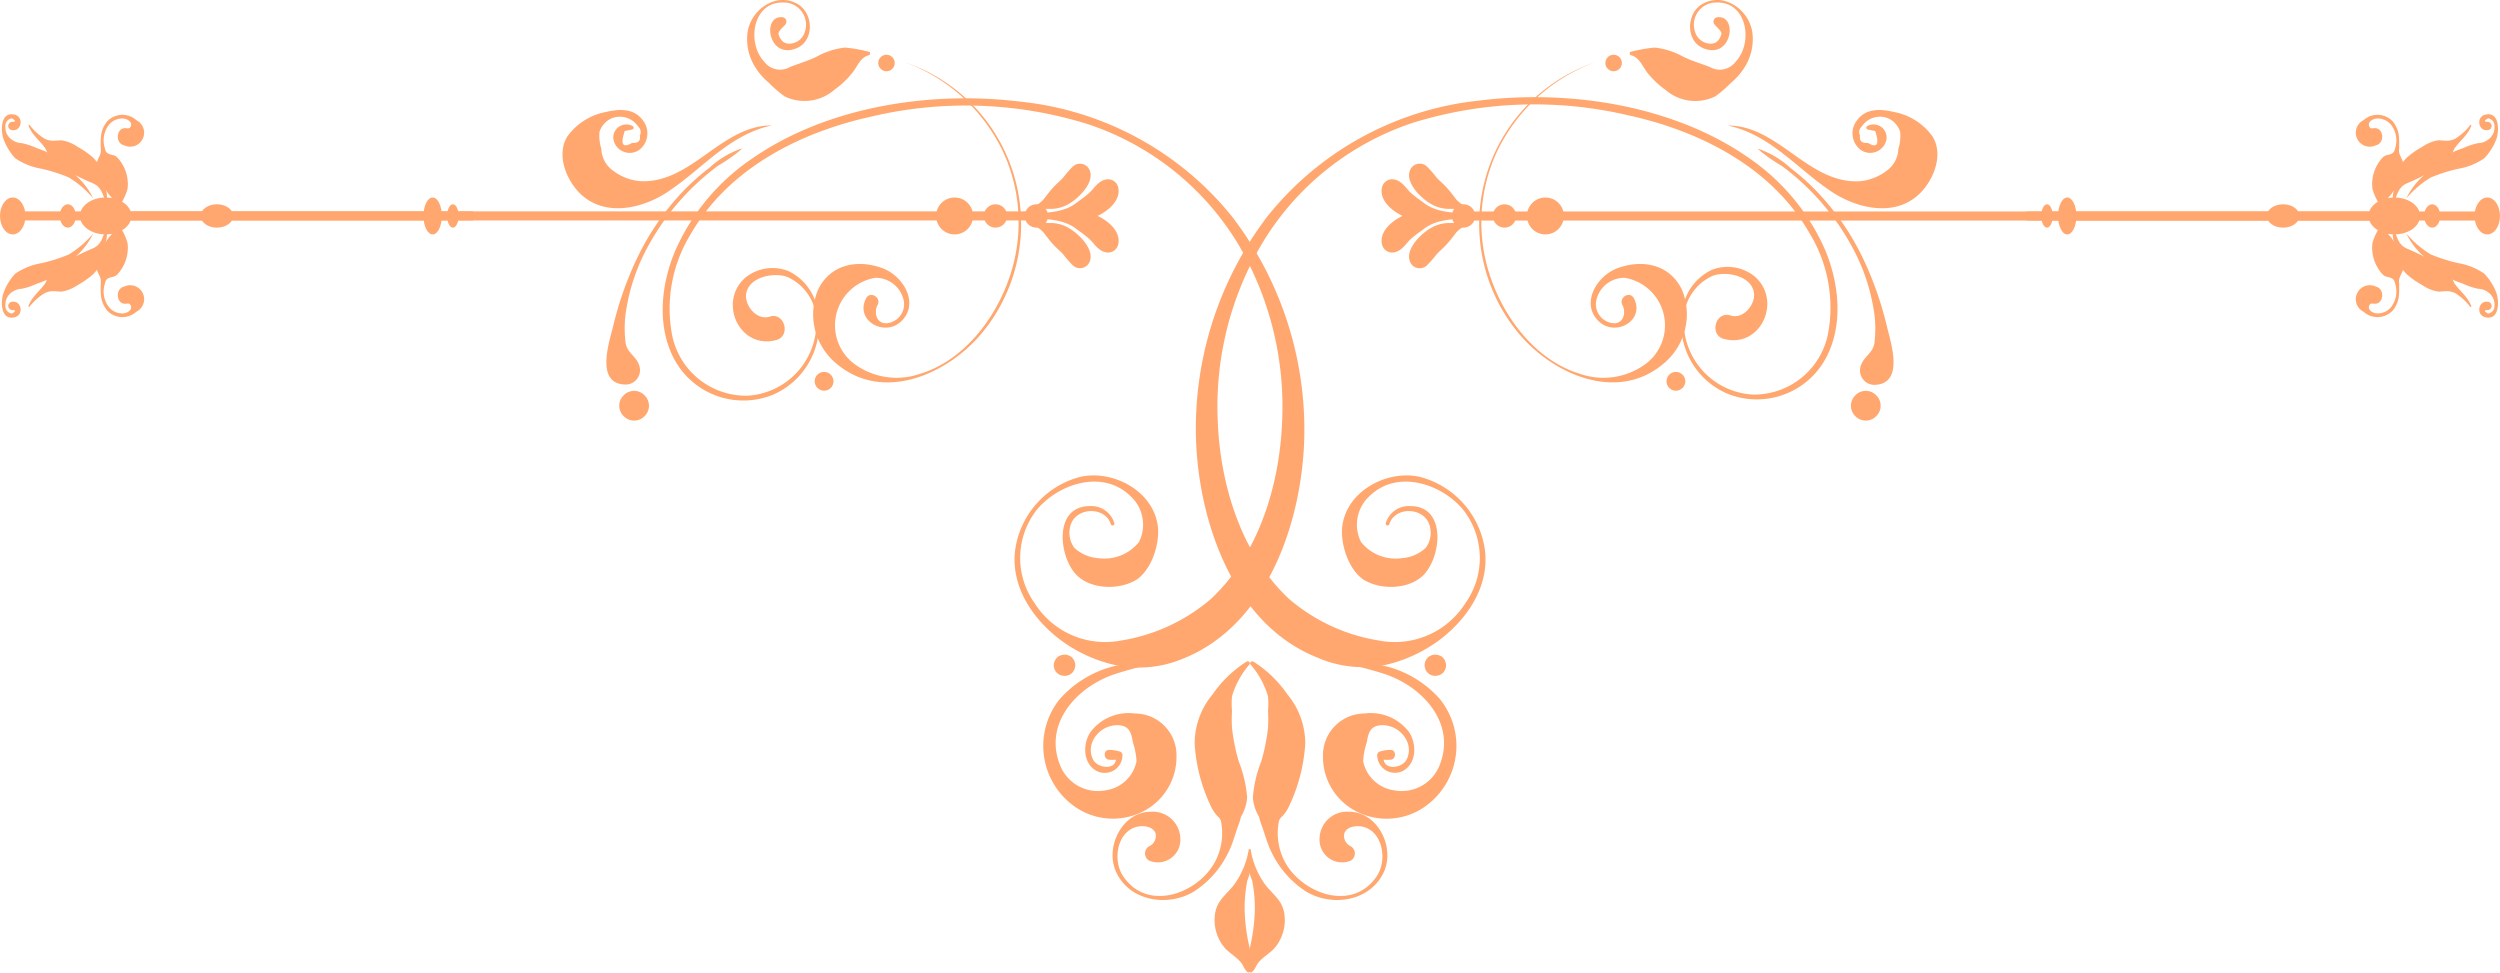 <svg id="Слой_2" data-name="Слой 2" xmlns="http://www.w3.org/2000/svg" viewBox="0 0 239.63 93.23"><title>ornament_down</title><path d="M46.61,192.12a2,2,0,0,0-2.8.12,2.67,2.67,0,0,0-.6,1.54,9.14,9.14,0,0,0,0,1.22c0,.53-.32.77-.39,1.26a4.43,4.43,0,0,0,.87,2.56,4.86,4.86,0,0,0,.38.53l.16.17a1.43,1.43,0,0,1,.2,1c0,.2.24.22.34.09a5.13,5.13,0,0,0,1-1.93,3.75,3.75,0,0,0-1-3c-.3-.27-.46-.18-.8-.33s-.33-.4-.41-.65a2.42,2.42,0,0,1,.24-1.86,1.64,1.64,0,0,1,1.53-.88c.32,0,.93.29.75.74-.09.22-.21.22-.45.19-.94-.11-1.11,1.41-.21,1.63A1.33,1.33,0,0,0,46.61,192.12Z" transform="translate(-33.54 -180.6)" style="fill:#ffa76e"/><path d="M42.43,195.68a8,8,0,0,0-1.44-1,3.77,3.77,0,0,0-1.53-.63c-.6,0-1,.15-1.62-.14a5.27,5.27,0,0,1-1.46-1.33.06.06,0,0,0-.1.06c.31.9,1.11,1.45,1.63,2.22a9.26,9.26,0,0,0,.6,1.14,4.56,4.56,0,0,0,1.38.91,23,23,0,0,0,2.46,1.22c.92.36,1,1.05,1.35,1.9h0c.27-.69-.09-1.42-.21-2.09A3.45,3.45,0,0,0,42.43,195.68Z" transform="translate(-33.54 -180.6)" style="fill:#ffa76e"/><path d="M38.48,195.39a10.51,10.51,0,0,0-1.42-.59,6.52,6.52,0,0,0-1.43-.48,1.68,1.68,0,0,1-1.35-.74,1.39,1.39,0,0,1-.22-.83.74.74,0,0,1,.61-.81q.55.31.12.34a.4.4,0,0,0-.2.77c1,.28,1.32-1.26.31-1.47-1.35-.28-1.31,1.63-1,2.41A5.41,5.41,0,0,0,35,195.77a6.29,6.29,0,0,0,2.5,1,15.79,15.79,0,0,1,2.64.84,9.52,9.52,0,0,1,2.33,2s.05,0,0,0a6.88,6.88,0,0,0-1.61-2.14A11.94,11.94,0,0,0,38.48,195.39Z" transform="translate(-33.54 -180.6)" style="fill:#ffa76e"/><path d="M46.61,210.48a2,2,0,0,1-2.8-.12,2.67,2.67,0,0,1-.6-1.54,9.14,9.14,0,0,1,0-1.22c0-.53-.32-.77-.39-1.26a4.43,4.43,0,0,1,.87-2.56,4.85,4.85,0,0,1,.38-.53l.16-.17a1.43,1.43,0,0,0,.2-1c0-.2.24-.22.34-.09a5.13,5.13,0,0,1,1,1.93,3.75,3.75,0,0,1-1,3c-.3.27-.46.18-.8.33s-.33.4-.41.65a2.42,2.42,0,0,0,.24,1.86,1.64,1.64,0,0,0,1.53.88c.32,0,.93-.29.75-.74-.09-.22-.21-.22-.45-.19-.94.11-1.11-1.41-.21-1.63A1.33,1.33,0,0,1,46.61,210.48Z" transform="translate(-33.54 -180.6)" style="fill:#ffa76e"/><path d="M42.43,206.92a7.93,7.93,0,0,1-1.44,1,3.76,3.76,0,0,1-1.53.63c-.6,0-1-.15-1.62.14A5.26,5.26,0,0,0,36.37,210a.06.06,0,0,1-.1-.06c.31-.9,1.11-1.45,1.63-2.22a9.26,9.26,0,0,1,.6-1.14,4.57,4.57,0,0,1,1.38-.91,23,23,0,0,1,2.46-1.22c.92-.36,1-1.05,1.35-1.9h0c.27.69-.09,1.42-.21,2.09A3.45,3.45,0,0,1,42.43,206.92Z" transform="translate(-33.54 -180.6)" style="fill:#ffa76e"/><path d="M38.48,207.21a10.48,10.48,0,0,1-1.42.59,6.51,6.51,0,0,1-1.43.48,1.68,1.68,0,0,0-1.35.74,1.39,1.39,0,0,0-.22.83.74.74,0,0,0,.61.81c.37-.2.4-.32.12-.34a.4.4,0,0,1-.2-.77c1-.28,1.32,1.26.31,1.47-1.35.28-1.31-1.63-1-2.41A5.41,5.41,0,0,1,35,206.83a6.3,6.3,0,0,1,2.5-1,15.87,15.87,0,0,0,2.64-.84,9.53,9.53,0,0,0,2.33-2s.05,0,0,0a6.9,6.9,0,0,1-1.61,2.14A11.94,11.94,0,0,1,38.48,207.21Z" transform="translate(-33.54 -180.6)" style="fill:#ffa76e"/><path d="M138,205.65c.46-1.21-1.16-2.75-2.13-3.26a3.45,3.45,0,0,0-1.76-.41c-.64,0-1.28-.06-1.92-.09-.09,0-.1.12,0,.15a2.92,2.92,0,0,1,1.38.85c.3.39.59.78.93,1.15s.69.64,1,1a8.85,8.85,0,0,0,.88,1A1,1,0,0,0,138,205.65Z" transform="translate(-33.54 -180.6)" style="fill:#ffa76e"/><path d="M140.73,204c.34-1.64-2-3-3.36-3.11a19.82,19.82,0,0,0-5.16.5c-.06,0,0,.1,0,.11,1.46.1,3.22.07,4.44,1,.43.32.88.62,1.3,1s.83,1.11,1.53,1.27A1,1,0,0,0,140.73,204Z" transform="translate(-33.54 -180.6)" style="fill:#ffa76e"/><path d="M138,196.95c.46,1.21-1.16,2.75-2.13,3.26a3.44,3.44,0,0,1-1.76.41c-.64,0-1.28.06-1.92.09-.09,0-.1-.12,0-.15a2.91,2.91,0,0,0,1.38-.85c.3-.39.59-.78.93-1.15s.69-.64,1-1a8.88,8.88,0,0,1,.88-1A1,1,0,0,1,138,196.95Z" transform="translate(-33.54 -180.6)" style="fill:#ffa76e"/><path d="M140.73,198.59c.34,1.64-2,3-3.36,3.11a19.79,19.79,0,0,1-5.16-.5c-.06,0,0-.1,0-.11,1.46-.1,3.22-.07,4.44-1,.43-.32.88-.62,1.3-1s.83-1.11,1.53-1.27A1,1,0,0,1,140.73,198.59Z" transform="translate(-33.54 -180.6)" style="fill:#ffa76e"/><rect x="42.88" y="200.87" width="90" height="0.87" transform="translate(142.23 222) rotate(180)" style="fill:#ffa76e"/><circle cx="99.34" cy="20.7" r="1.12" style="fill:#ffa76e"/><circle cx="95.42" cy="20.7" r="1.12" style="fill:#ffa76e"/><ellipse cx="20.79" cy="20.7" rx="1.56" ry="1.12" style="fill:#ffa76e"/><ellipse cx="10.13" cy="20.7" rx="2.47" ry="1.77" style="fill:#ffa76e"/><circle cx="91.5" cy="20.7" r="1.77" style="fill:#ffa76e"/><rect x="34.38" y="200.87" width="44.52" height="0.87" transform="translate(79.73 222) rotate(180)" style="fill:#ffa76e"/><ellipse cx="43.41" cy="20.7" rx="0.55" ry="1.12" style="fill:#ffa76e"/><ellipse cx="6.5" cy="20.7" rx="0.77" ry="1.12" style="fill:#ffa76e"/><ellipse cx="1.22" cy="20.7" rx="1.22" ry="1.77" style="fill:#ffa76e"/><ellipse cx="41.47" cy="20.7" rx="0.88" ry="1.77" style="fill:#ffa76e"/><path d="M260.09,192.12a2,2,0,0,1,2.8.12,2.66,2.66,0,0,1,.6,1.54,9,9,0,0,1,0,1.22c0,.53.32.77.4,1.26a4.42,4.42,0,0,1-.87,2.56,4.84,4.84,0,0,1-.38.53l-.16.17a1.43,1.43,0,0,0-.2,1c0,.2-.24.22-.34.09a5.15,5.15,0,0,1-1-1.93,3.75,3.75,0,0,1,1-3c.3-.27.46-.18.8-.33s.33-.4.41-.65a2.42,2.42,0,0,0-.24-1.86,1.64,1.64,0,0,0-1.53-.88c-.32,0-.93.29-.75.74.09.22.21.22.45.19.94-.11,1.11,1.41.21,1.63A1.33,1.33,0,0,1,260.09,192.12Z" transform="translate(-33.54 -180.6)" style="fill:#ffa76e"/><path d="M264.27,195.68a8,8,0,0,1,1.44-1,3.78,3.78,0,0,1,1.53-.63c.6,0,1,.15,1.62-.14a5.27,5.27,0,0,0,1.46-1.33.06.06,0,0,1,.1.06c-.31.9-1.11,1.45-1.63,2.22a9.46,9.46,0,0,1-.6,1.14,4.58,4.58,0,0,1-1.38.91,23.07,23.07,0,0,1-2.46,1.22c-.92.36-1,1.05-1.35,1.9h0c-.27-.69.09-1.42.21-2.09A3.44,3.44,0,0,1,264.27,195.68Z" transform="translate(-33.54 -180.6)" style="fill:#ffa76e"/><path d="M268.22,195.39a10.48,10.48,0,0,1,1.42-.59,6.51,6.51,0,0,1,1.43-.48,1.68,1.68,0,0,0,1.35-.74,1.38,1.38,0,0,0,.22-.83.74.74,0,0,0-.61-.81q-.55.31-.12.34a.4.4,0,0,1,.2.77c-1,.28-1.32-1.26-.31-1.47,1.35-.28,1.31,1.63,1,2.41a5.39,5.39,0,0,1-1.15,1.79,6.28,6.28,0,0,1-2.49,1,15.77,15.77,0,0,0-2.64.84,9.52,9.52,0,0,0-2.33,2s-.05,0,0,0a6.87,6.87,0,0,1,1.61-2.14A11.9,11.9,0,0,1,268.22,195.39Z" transform="translate(-33.54 -180.6)" style="fill:#ffa76e"/><path d="M260.09,210.48a2,2,0,0,0,2.8-.12,2.66,2.66,0,0,0,.6-1.54,9,9,0,0,0,0-1.22c0-.53.32-.77.4-1.26a4.42,4.42,0,0,0-.87-2.56,4.83,4.83,0,0,0-.38-.53l-.16-.17a1.43,1.43,0,0,1-.2-1c0-.2-.24-.22-.34-.09a5.14,5.14,0,0,0-1,1.93,3.75,3.75,0,0,0,1,3c.3.27.46.18.8.33s.33.4.41.65a2.42,2.42,0,0,1-.24,1.86,1.64,1.64,0,0,1-1.53.88c-.32,0-.93-.29-.75-.74.09-.22.21-.22.45-.19.94.11,1.11-1.41.21-1.63A1.33,1.33,0,0,0,260.09,210.48Z" transform="translate(-33.54 -180.6)" style="fill:#ffa76e"/><path d="M264.27,206.92a8,8,0,0,0,1.44,1,3.77,3.77,0,0,0,1.53.63c.6,0,1-.15,1.62.14a5.26,5.26,0,0,1,1.46,1.33.06.06,0,0,0,.1-.06c-.31-.9-1.11-1.45-1.63-2.22a9.46,9.46,0,0,0-.6-1.14,4.58,4.58,0,0,0-1.38-.91,23.06,23.06,0,0,0-2.46-1.22c-.92-.36-1-1.05-1.35-1.9h0c-.27.69.09,1.42.21,2.09A3.44,3.44,0,0,0,264.27,206.92Z" transform="translate(-33.54 -180.6)" style="fill:#ffa76e"/><path d="M268.22,207.21a10.45,10.45,0,0,0,1.42.59,6.5,6.5,0,0,0,1.43.48,1.68,1.68,0,0,1,1.35.74,1.38,1.38,0,0,1,.22.83.74.74,0,0,1-.61.81c-.37-.2-.4-.32-.12-.34a.4.4,0,0,0,.2-.77c-1-.28-1.32,1.26-.31,1.47,1.35.28,1.31-1.63,1-2.41a5.4,5.4,0,0,0-1.15-1.79,6.29,6.29,0,0,0-2.49-1,15.85,15.85,0,0,1-2.64-.84,9.53,9.53,0,0,1-2.33-2s-.05,0,0,0a6.88,6.88,0,0,0,1.61,2.14A11.9,11.9,0,0,0,268.22,207.21Z" transform="translate(-33.54 -180.6)" style="fill:#ffa76e"/><path d="M168.68,205.65c-.46-1.21,1.16-2.75,2.13-3.26a3.45,3.45,0,0,1,1.77-.41c.64,0,1.28-.06,1.92-.09.09,0,.1.12,0,.15a2.92,2.92,0,0,0-1.38.85c-.3.39-.59.78-.93,1.15s-.69.64-1,1a9,9,0,0,1-.88,1A1,1,0,0,1,168.68,205.65Z" transform="translate(-33.54 -180.6)" style="fill:#ffa76e"/><path d="M166,204c-.34-1.64,2-3,3.36-3.11a19.81,19.81,0,0,1,5.16.5c.06,0,0,.1,0,.11-1.46.1-3.22.07-4.44,1-.43.32-.88.62-1.3,1s-.83,1.11-1.53,1.27A1,1,0,0,1,166,204Z" transform="translate(-33.54 -180.6)" style="fill:#ffa76e"/><path d="M168.68,196.95c-.46,1.21,1.16,2.75,2.13,3.26a3.44,3.44,0,0,0,1.77.41c.64,0,1.28.06,1.92.09.09,0,.1-.12,0-.15a2.92,2.92,0,0,1-1.38-.85c-.3-.39-.59-.78-.93-1.15s-.69-.64-1-1a9,9,0,0,0-.88-1A1,1,0,0,0,168.68,196.95Z" transform="translate(-33.54 -180.6)" style="fill:#ffa76e"/><path d="M166,198.59c-.34,1.64,2,3,3.36,3.11a19.78,19.78,0,0,0,5.16-.5c.06,0,0-.1,0-.11-1.46-.1-3.22-.07-4.44-1-.43-.32-.88-.62-1.3-1s-.83-1.11-1.53-1.27A1,1,0,0,0,166,198.59Z" transform="translate(-33.54 -180.6)" style="fill:#ffa76e"/><rect x="140.28" y="20.27" width="90" height="0.87" style="fill:#ffa76e"/><circle cx="140.28" cy="20.7" r="1.12" style="fill:#ffa76e"/><circle cx="144.21" cy="20.7" r="1.12" style="fill:#ffa76e"/><ellipse cx="218.84" cy="20.7" rx="1.56" ry="1.12" style="fill:#ffa76e"/><ellipse cx="229.5" cy="20.7" rx="2.47" ry="1.77" style="fill:#ffa76e"/><circle cx="148.13" cy="20.7" r="1.77" style="fill:#ffa76e"/><rect x="194.27" y="20.27" width="44.52" height="0.87" style="fill:#ffa76e"/><ellipse cx="196.21" cy="20.7" rx="0.55" ry="1.12" style="fill:#ffa76e"/><ellipse cx="233.13" cy="20.7" rx="0.77" ry="1.12" style="fill:#ffa76e"/><ellipse cx="238.41" cy="20.7" rx="1.22" ry="1.77" style="fill:#ffa76e"/><ellipse cx="198.15" cy="20.7" rx="0.88" ry="1.77" style="fill:#ffa76e"/><path d="M192.95,215.49a6.13,6.13,0,0,0,1.8-7.14c-1.18-2.4-3.71-2.91-6.09-2.07-2,.68-3.7,3.38-1.86,5.13,1.61,1.52,4.46-.11,3.35-2.22-.38-.73-1.48-.08-1.1.64s.12,1.85-.92,1.75a1.83,1.83,0,0,1-1.59-2.14,2.74,2.74,0,0,1,2.75-2.21,4.62,4.62,0,0,1,2.06,8.2,6.83,6.83,0,0,1-6.37,1c-4.19-1.26-7.27-5.33-8.6-9.34a16.15,16.15,0,0,1,.55-11.74,16.83,16.83,0,0,1,9.47-8.77s0,0,0,0A16.38,16.38,0,0,0,179,212.42C182.21,216.39,188.45,219.26,192.95,215.49Z" transform="translate(-33.54 -180.6)" style="fill:#ffa76e"/><path d="M189,186.64a.79.79,0,1,0-.79.79A.8.8,0,0,0,189,186.64Z" transform="translate(-33.54 -180.6)" style="fill:#ffa76e"/><path d="M197.95,189.84a12.19,12.19,0,0,0,1.53-1.32,6.3,6.3,0,0,0,1.31-1.51,5.06,5.06,0,0,0,.71-3.35c-.33-2.13-2.72-3.85-4.78-2.68-1.57.89-1.65,3.62.18,4.28,2.67,1,3.26-3.31,1.19-3a.43.43,0,0,0-.25.63c.2.29.64.58.71.93q-.32,1.2-1.44.91a1.54,1.54,0,0,1-.95-.74,2.13,2.13,0,0,1,1.88-3.15c3-.11,3.56,3.89,1.87,5.67a1.91,1.91,0,0,1-2.49.51c-.86-.34-1.72-.58-2.57-1a7.2,7.2,0,0,0-2.7-.86,14.49,14.49,0,0,0-2.28.4c-.17,0-.15.29,0,.33.86.24,1.09,1.09,1.6,1.71a8.47,8.47,0,0,0,1.72,1.62A4.36,4.36,0,0,0,197.95,189.84Z" transform="translate(-33.54 -180.6)" style="fill:#ffa76e"/><path d="M166.27,244.35a13.86,13.86,0,0,0,5.06-2.27c2.76-2,5-5.21,4.54-8.79a8.45,8.45,0,0,0-6.31-7c-3.16-.65-7,1.42-7.37,4.84-.16,1.64.59,4,2,5,1.67,1.07,4.51,1,5.89-.51,1.65-1.84,2.07-6.52-1.37-6.51a2.3,2.3,0,0,0-2.35,1.67.18.18,0,0,0,.34.09c.48-1.62,2.91-1.69,3.71-.3a2.43,2.43,0,0,1-.2,2.53,3.72,3.72,0,0,1-2.29,1,4.26,4.26,0,0,1-3.92-1.54,3.71,3.71,0,0,1,.88-4.47c2.63-2.49,6.77-1.14,8.86,1.31a7.48,7.48,0,0,1,.27,9,8,8,0,0,1-8.27,3.6,17.44,17.44,0,0,1-8.65-4c-4.59-4.29-6.62-11-6.83-17.16a30.63,30.63,0,0,1,4.23-16.86A26.6,26.6,0,0,1,169,192.36a39.29,39.29,0,0,1,20.6-.71c6.91,1.51,13.78,5,17.39,11.31a13.64,13.64,0,0,1,1.81,9.41,7.23,7.23,0,0,1-7.24,6.05,7,7,0,0,1-6.63-6.88,4.7,4.7,0,0,1,2.82-4.52c1.29-.44,3.6,0,3.9,1.58.21,1.15-1,2.64-2.24,2.24-1.42-.47-2.08,1.87-.62,2.25,3.55.92,5.6-3.7,2.93-6a4.13,4.13,0,0,0-4.1-.62,5,5,0,0,0-2.75,3.47,7.31,7.31,0,0,0,4.21,8.38,7.52,7.52,0,0,0,9.25-3c1.94-3.19,1.56-7.33.2-10.65a20.73,20.73,0,0,0-7.46-9c-7.21-5-17.15-6.5-25.74-5.43a30,30,0,0,0-20.29,11.08,33.61,33.61,0,0,0-6.87,21.07c.19,8,3.5,18,11.62,21.23A10.94,10.94,0,0,0,166.27,244.35Z" transform="translate(-33.54 -180.6)" style="fill:#ffa76e"/><path d="M217.81,198.88c1.19-1.34,2-3.59.94-5.24a5.89,5.89,0,0,0-3.69-2.31c-1.29-.3-2.71-.37-3.56.86a2,2,0,0,0,.34,2.74,1.59,1.59,0,0,0,2.5-.86,1.25,1.25,0,0,0-1.83-1.38.18.18,0,0,0,.09.33l.68.14q.64,1.93-.7,1.14-.88.06-.75-.71a.71.71,0,0,1,.16-.86,2.09,2.09,0,0,1,2.54-.79,2.13,2.13,0,0,1,1.15,1.32,4.26,4.26,0,0,1-.18,1.62,2.67,2.67,0,0,1-1.14,2.1,4.91,4.91,0,0,1-2.7,1c-4.85.15-7.68-5.36-12.51-5.35a0,0,0,0,0,0,0c4,.85,6.52,4,9.74,6.2C211.49,200.65,215.43,201.56,217.81,198.88Z" transform="translate(-33.54 -180.6)" style="fill:#ffa76e"/><path d="M214.42,211.95a32.81,32.81,0,0,0-2.51-7,24.92,24.92,0,0,0-4.15-5.92,21.93,21.93,0,0,0-2.58-2.31,8.66,8.66,0,0,0-3.09-1.85,0,0,0,0,0,0,.06,15.15,15.15,0,0,0,2.22,1.56,23.57,23.57,0,0,1,6.65,7.58,18.63,18.63,0,0,1,2.14,6,10.89,10.89,0,0,1,.1,3.45c-.17,1-1.09,1.28-1.33,2.24a1.38,1.38,0,0,0,1.32,1.73C216.06,217.43,214.84,213.64,214.42,211.95Z" transform="translate(-33.54 -180.6)" style="fill:#ffa76e"/><path d="M213.38,220.49a1.39,1.39,0,0,0,0-2,1.39,1.39,0,0,0-2,0,1.39,1.39,0,0,0,0,2,1.39,1.39,0,0,0,2,0Z" transform="translate(-33.54 -180.6)" style="fill:#ffa76e"/><path d="M195.08,217.15a.9.9,0,1,0-.9.9A.91.91,0,0,0,195.08,217.15Z" transform="translate(-33.54 -180.6)" style="fill:#ffa76e"/><path d="M170,258a7.13,7.13,0,0,0,1.55-10.4,10.21,10.21,0,0,0-6-3.31c-2.53-.57-5.24-.83-7.27-2.62-.08-.07-.2,0-.12.12,2.2,2.21,5.39,2.49,8.22,3.46,3.53,1.21,6.71,4.66,5.18,8.62a3.9,3.9,0,0,1-4.36,2.49,3.53,3.53,0,0,1-3-2.79,7,7,0,0,1,.35-1.82c.15-.88.31-1.6,1.43-1.64a2.6,2.6,0,0,1,2.48,1.67,2.06,2.06,0,0,1-.1,1.64c-.44.82-2.07,1-2.19,0a3.78,3.78,0,0,0,.63,0c.6,0,.6-1,0-.94a3.42,3.42,0,0,0-1,.16.34.34,0,0,0-.25.32A1.7,1.7,0,0,0,168,254.5c1.35-.72,1.36-2.65.56-3.78a4.58,4.58,0,0,0-4.21-1.73,4,4,0,0,0-4,4.08,5.86,5.86,0,0,0,3.33,5.37A6.38,6.38,0,0,0,170,258Z" transform="translate(-33.54 -180.6)" style="fill:#ffa76e"/><path d="M171.51,245.31a1,1,0,0,0,.5-.42,1.11,1.11,0,0,0,.14-.52,1.32,1.32,0,0,0-.14-.52l-.16-.21a.78.78,0,0,0-.33-.21,1.13,1.13,0,0,0-.67-.05h0l-.25.1a.77.77,0,0,0-.29.26,1,1,0,0,0-.22.62,1.24,1.24,0,0,0,.14.52,1,1,0,0,0,.62.47h0A1.15,1.15,0,0,0,171.51,245.31Z" transform="translate(-33.54 -180.6)" style="fill:#ffa76e"/><path d="M149.85,227.9l-.16-.48a0,0,0,0,0,0,0l.16.48S149.85,227.92,149.85,227.9Z" transform="translate(-33.54 -180.6)" style="fill:#ffa76e"/><path d="M113.76,215.49a6.13,6.13,0,0,1-1.8-7.14c1.18-2.4,3.71-2.91,6.09-2.07,2,.68,3.7,3.38,1.86,5.13-1.61,1.52-4.46-.11-3.35-2.22.38-.73,1.48-.08,1.1.64s-.12,1.85.92,1.75a1.83,1.83,0,0,0,1.59-2.14,2.74,2.74,0,0,0-2.75-2.21,4.62,4.62,0,0,0-2.06,8.2,6.83,6.83,0,0,0,6.37,1c4.19-1.26,7.27-5.33,8.6-9.34a16.16,16.16,0,0,0-.55-11.74,16.83,16.83,0,0,0-9.46-8.77s0,0,0,0a16.38,16.38,0,0,1,7.39,25.88C124.5,216.39,118.25,219.26,113.76,215.49Z" transform="translate(-33.54 -180.6)" style="fill:#ffa76e"/><path d="M117.72,186.64a.79.79,0,1,1,.79.79A.8.8,0,0,1,117.72,186.64Z" transform="translate(-33.54 -180.6)" style="fill:#ffa76e"/><path d="M108.75,189.84a12.22,12.22,0,0,1-1.53-1.32,6.26,6.26,0,0,1-1.31-1.51,5.06,5.06,0,0,1-.71-3.35c.33-2.13,2.72-3.85,4.78-2.68,1.57.89,1.65,3.62-.18,4.28-2.67,1-3.26-3.31-1.19-3a.43.43,0,0,1,.25.63c-.2.29-.64.58-.71.93q.32,1.2,1.44.91a1.54,1.54,0,0,0,.95-.74,2.13,2.13,0,0,0-1.88-3.15c-3-.11-3.56,3.89-1.87,5.67a1.9,1.9,0,0,0,2.48.51c.86-.34,1.73-.58,2.57-1a7.2,7.2,0,0,1,2.7-.86,14.48,14.48,0,0,1,2.28.4c.17,0,.15.29,0,.33-.86.24-1.09,1.09-1.6,1.71a8.48,8.48,0,0,1-1.72,1.62A4.36,4.36,0,0,1,108.75,189.84Z" transform="translate(-33.54 -180.6)" style="fill:#ffa76e"/><path d="M140.44,244.35a13.86,13.86,0,0,1-5.06-2.27c-2.76-2-5-5.21-4.53-8.79a8.45,8.45,0,0,1,6.31-7c3.16-.65,7,1.42,7.37,4.84.16,1.64-.59,4-2,5-1.67,1.07-4.51,1-5.89-.51-1.65-1.84-2.07-6.52,1.37-6.51a2.3,2.3,0,0,1,2.35,1.67.18.18,0,0,1-.34.09c-.48-1.62-2.91-1.69-3.71-.3a2.43,2.43,0,0,0,.2,2.53,3.72,3.72,0,0,0,2.28,1,4.26,4.26,0,0,0,3.92-1.54,3.71,3.71,0,0,0-.88-4.47c-2.63-2.49-6.77-1.14-8.86,1.31a7.48,7.48,0,0,0-.27,9,8,8,0,0,0,8.27,3.6,17.44,17.44,0,0,0,8.65-4c4.59-4.29,6.61-11,6.82-17.16a30.63,30.63,0,0,0-4.23-16.86,26.6,26.6,0,0,0-14.49-11.51,39.29,39.29,0,0,0-20.6-.71c-6.91,1.51-13.78,5-17.39,11.31a13.64,13.64,0,0,0-1.81,9.41,7.23,7.23,0,0,0,7.24,6.05,7,7,0,0,0,6.63-6.88,4.7,4.7,0,0,0-2.82-4.52c-1.29-.44-3.6,0-3.9,1.58-.21,1.15,1,2.64,2.24,2.24,1.43-.47,2.08,1.87.62,2.25-3.55.92-5.6-3.7-2.93-6a4.13,4.13,0,0,1,4.1-.62,5,5,0,0,1,2.75,3.47,7.31,7.31,0,0,1-4.21,8.38,7.52,7.52,0,0,1-9.24-3c-1.94-3.19-1.56-7.33-.2-10.65a20.74,20.74,0,0,1,7.46-9c7.21-5,17.16-6.5,25.74-5.43a30,30,0,0,1,20.29,11.08,33.62,33.62,0,0,1,6.87,21.07c-.19,8-3.5,18-11.62,21.23A10.94,10.94,0,0,1,140.44,244.35Z" transform="translate(-33.54 -180.6)" style="fill:#ffa76e"/><path d="M88.89,198.88c-1.19-1.34-2-3.59-.94-5.24a5.89,5.89,0,0,1,3.69-2.31c1.29-.3,2.71-.37,3.56.86a2,2,0,0,1-.34,2.74,1.59,1.59,0,0,1-2.5-.86,1.25,1.25,0,0,1,1.83-1.38.18.18,0,0,1-.09.33l-.68.14q-.64,1.93.7,1.14.88.06.75-.71a.71.71,0,0,0-.16-.86,2.1,2.1,0,0,0-2.54-.79A2.13,2.13,0,0,0,91,193.25a4.24,4.24,0,0,0,.18,1.62,2.66,2.66,0,0,0,1.14,2.1,4.91,4.91,0,0,0,2.7,1c4.85.15,7.68-5.36,12.51-5.35a0,0,0,0,1,0,0c-4,.85-6.52,4-9.74,6.2C95.21,200.65,91.27,201.56,88.89,198.88Z" transform="translate(-33.54 -180.6)" style="fill:#ffa76e"/><path d="M92.29,211.95a32.75,32.75,0,0,1,2.51-7A24.94,24.94,0,0,1,98.95,199a22,22,0,0,1,2.58-2.31,8.66,8.66,0,0,1,3.09-1.85,0,0,0,0,1,0,.06,15.15,15.15,0,0,1-2.22,1.56,23.59,23.59,0,0,0-6.65,7.58,18.64,18.64,0,0,0-2.14,6,10.85,10.85,0,0,0-.1,3.45c.17,1,1.09,1.28,1.33,2.24a1.38,1.38,0,0,1-1.32,1.73C90.64,217.43,91.86,213.64,92.29,211.95Z" transform="translate(-33.54 -180.6)" style="fill:#ffa76e"/><path d="M93.32,220.49a1.39,1.39,0,0,1,0-2,1.39,1.39,0,0,1,2,0,1.39,1.39,0,0,1,0,2,1.39,1.39,0,0,1-2,0Z" transform="translate(-33.54 -180.6)" style="fill:#ffa76e"/><path d="M111.63,217.15a.9.9,0,1,1,.9.9A.91.91,0,0,1,111.63,217.15Z" transform="translate(-33.54 -180.6)" style="fill:#ffa76e"/><path d="M136.68,258a7.13,7.13,0,0,1-1.55-10.4,10.22,10.22,0,0,1,6-3.31c2.53-.57,5.24-.83,7.27-2.62.08-.07.2,0,.12.12-2.21,2.21-5.39,2.49-8.22,3.46-3.53,1.21-6.71,4.66-5.18,8.62a3.9,3.9,0,0,0,4.36,2.49,3.53,3.53,0,0,0,3-2.79,7.05,7.05,0,0,0-.35-1.82c-.15-.88-.31-1.6-1.43-1.64a2.6,2.6,0,0,0-2.48,1.67,2.06,2.06,0,0,0,.1,1.64c.44.82,2.07,1,2.19,0a3.79,3.79,0,0,1-.63,0c-.6,0-.6-1,0-.94a3.42,3.42,0,0,1,1,.16.34.34,0,0,1,.25.32,1.7,1.7,0,0,1-2.47,1.54c-1.35-.72-1.36-2.65-.56-3.78a4.58,4.58,0,0,1,4.21-1.73,4,4,0,0,1,4,4.08,5.86,5.86,0,0,1-3.33,5.37A6.38,6.38,0,0,1,136.68,258Z" transform="translate(-33.54 -180.6)" style="fill:#ffa76e"/><path d="M135.19,245.31a1,1,0,0,1-.5-.42,1.1,1.1,0,0,1-.15-.52,1.32,1.32,0,0,1,.15-.52l.16-.21a.77.77,0,0,1,.33-.21,1.13,1.13,0,0,1,.67-.05h0l.25.1a.77.77,0,0,1,.29.26,1,1,0,0,1,.22.62,1.23,1.23,0,0,1-.14.52,1,1,0,0,1-.61.47h0A1.15,1.15,0,0,1,135.19,245.31Z" transform="translate(-33.54 -180.6)" style="fill:#ffa76e"/><path d="M156.85,227.9l.16-.48a0,0,0,0,1,0,0l-.16.48S156.85,227.92,156.85,227.9Z" transform="translate(-33.54 -180.6)" style="fill:#ffa76e"/><path d="M140.52,264.17c1.29,2.82,4.92,3.38,7.42,1.91a9.21,9.21,0,0,0,3.37-3.83c.41-.83.62-1.72.94-2.57a6.11,6.11,0,0,0,.24-.8,4.12,4.12,0,0,0,.59-1.85,11.9,11.9,0,0,0-.81-3.46,19.2,19.2,0,0,1-.64-3.18,13.6,13.6,0,0,1,0-1.64,7.57,7.57,0,0,1,0-1.41,8.26,8.26,0,0,1,1.68-3.06c.12-.18-.11-.35-.27-.27a11.23,11.23,0,0,0-3.27,3.15,7.33,7.33,0,0,0-1.72,4.73,16.09,16.09,0,0,0,1.44,5.74,4.36,4.36,0,0,0,.53.94c.34.44.52.43.58.9a5.83,5.83,0,0,1-.27,3c-1.23,3.51-6.62,5.82-9.11,2.15-1-1.41-.68-4,1-4.68.6-.25,1.75-.24,2.07.49a1.09,1.09,0,0,1-.61,1.29.8.8,0,0,0,0,1.37,2.16,2.16,0,0,0,3-2,2.65,2.65,0,0,0-2.89-2.68C141.14,258.44,139.42,261.76,140.52,264.17Z" transform="translate(-33.54 -180.6)" style="fill:#ffa76e"/><path d="M166.19,264.17c-1.29,2.82-4.92,3.38-7.42,1.91a9.2,9.2,0,0,1-3.37-3.83c-.41-.83-.62-1.72-.94-2.57a6,6,0,0,1-.24-.8,4.11,4.11,0,0,1-.59-1.85,11.91,11.91,0,0,1,.81-3.46,19.19,19.19,0,0,0,.64-3.18,13.5,13.5,0,0,0,0-1.64,7.61,7.61,0,0,0,0-1.41,8.24,8.24,0,0,0-1.68-3.06c-.12-.18.11-.35.27-.27a11.25,11.25,0,0,1,3.27,3.15,7.33,7.33,0,0,1,1.71,4.73,16.07,16.07,0,0,1-1.44,5.74,4.36,4.36,0,0,1-.53.94c-.34.44-.52.43-.58.9a5.84,5.84,0,0,0,.27,3c1.23,3.51,6.62,5.82,9.11,2.15,1-1.41.68-4-1-4.68-.6-.25-1.75-.24-2.07.49a1.09,1.09,0,0,0,.61,1.29.8.8,0,0,1,0,1.37,2.16,2.16,0,0,1-3-2,2.64,2.64,0,0,1,2.89-2.68C165.56,258.44,167.28,261.76,166.19,264.17Z" transform="translate(-33.54 -180.6)" style="fill:#ffa76e"/><path d="M151,271.53c.43.44,1,.78,1.4,1.22s.4.87.83,1.08h0c.58-.41.21-1.62.13-2.21a17.72,17.72,0,0,1-.5-3.34,13.18,13.18,0,0,1,.24-3.28,4.83,4.83,0,0,0,.24-3s-.09-.06-.1,0a7.94,7.94,0,0,1-1.4,3.39c-.77,1-1.7,1.53-1.85,2.91A4.11,4.11,0,0,0,151,271.53Z" transform="translate(-33.54 -180.6)" style="fill:#ffa76e"/><path d="M155.66,271.53c-.43.44-1,.78-1.4,1.22s-.4.87-.83,1.08h0c-.58-.41-.21-1.62-.13-2.21a17.68,17.68,0,0,0,.5-3.34,13.18,13.18,0,0,0-.24-3.28,4.83,4.83,0,0,1-.25-3s.09-.06.1,0a7.93,7.93,0,0,0,1.4,3.39c.77,1,1.7,1.53,1.85,2.91A4.12,4.12,0,0,1,155.66,271.53Z" transform="translate(-33.54 -180.6)" style="fill:#ffa76e"/></svg>